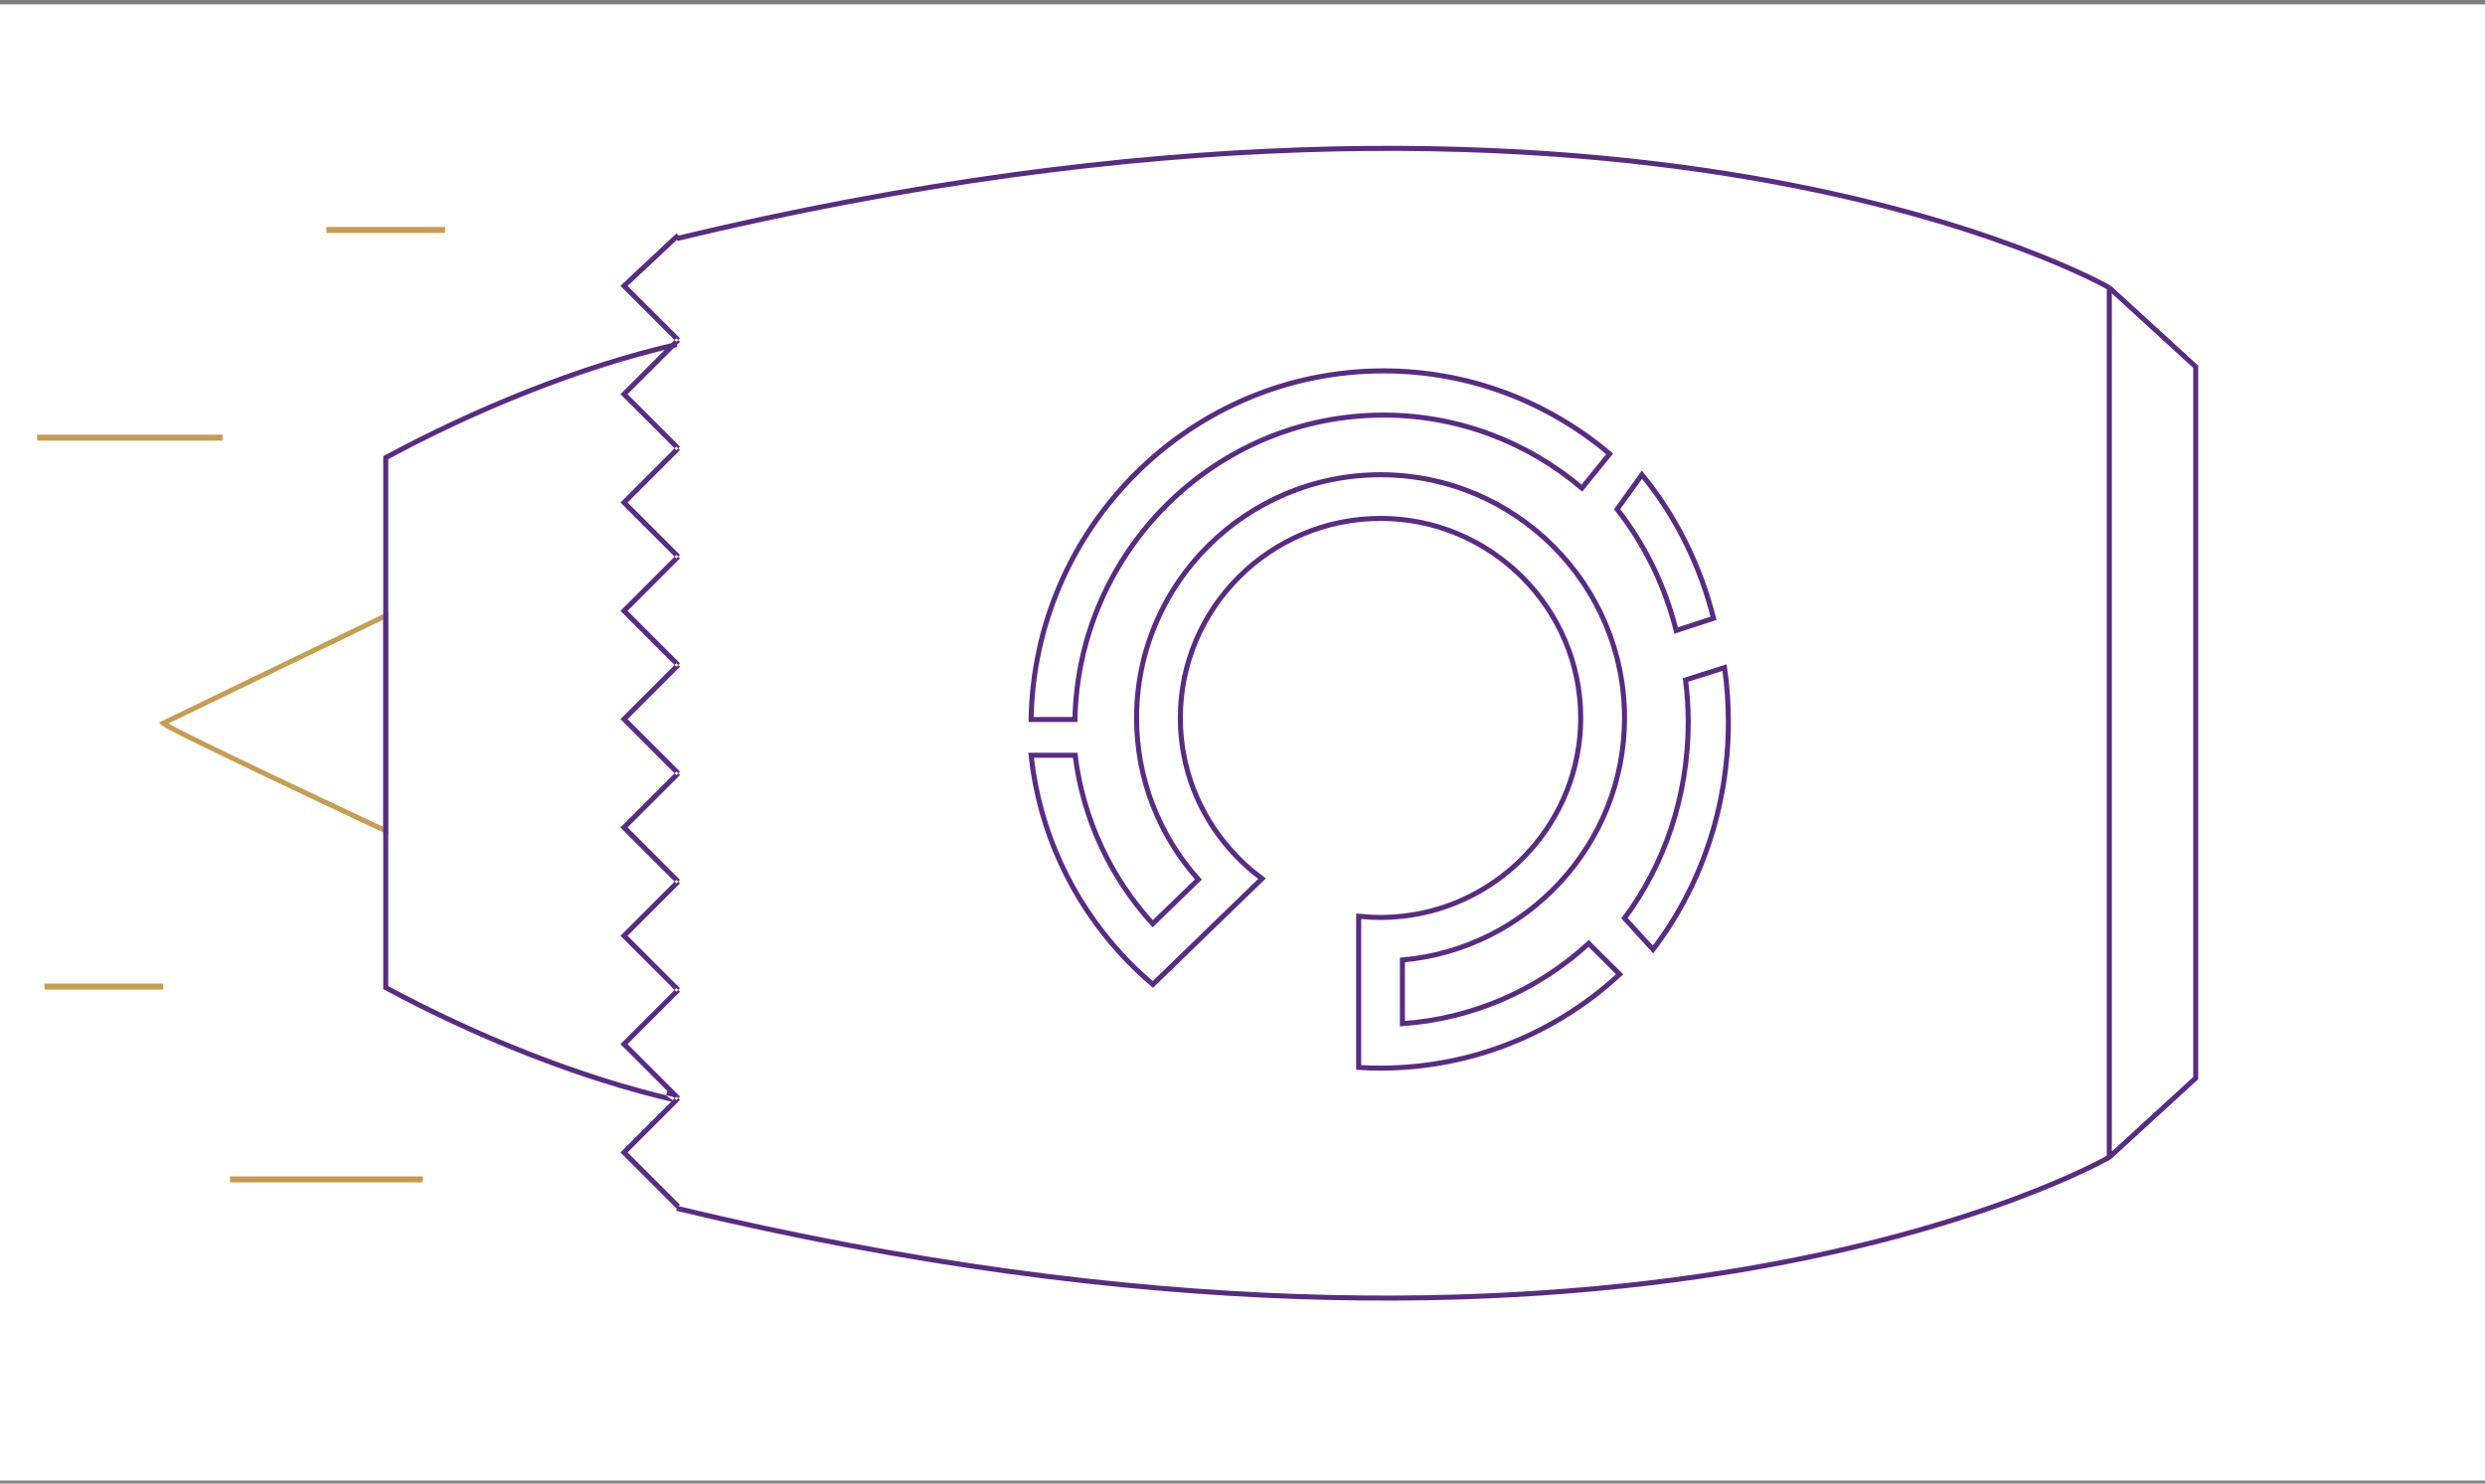 <svg width="335" height="200" viewBox="0 0 335 200" fill="none" xmlns="http://www.w3.org/2000/svg">
  <rect x="0" y="0" width="335" height="200" fill="#808080" stroke="none"/>
  <rect width="335" height="199" transform="translate(0 0.592)" fill="white" />
  <path d="M31 159H57" stroke="#C79D52" stroke-width="0.81" />
  <path d="M5 59H30" stroke="#C79D52" stroke-width="0.81" />
  <path d="M6 133H22" stroke="#C79D52" stroke-width="0.81" />
  <path d="M44 31L60 31" stroke="#C79D52" stroke-width="0.81" />
  <path d="M52 83V112C52 112 22.876 98.38 22 97.5L52 83Z" stroke="#C79D52" stroke-width="0.679" />
  <path
    d="M189.055 138.004V129.421C205.819 127.929 219 113.863 219 96.785C219 78.71 204.242 64 186.111 64C167.972 64 153.219 78.71 153.219 96.785C153.219 105.133 156.366 112.771 161.555 118.568L155.394 124.534C149.775 118.372 146.014 110.503 144.942 101.825H139C140.098 112.099 144.514 121.399 151.163 128.638C152.493 130.083 153.923 131.444 155.415 132.717L159.661 128.597L165.865 122.589L170.135 118.453C168.542 117.28 167.093 115.943 165.793 114.455C161.638 109.73 159.12 103.547 159.12 96.785C159.12 81.952 171.223 69.887 186.109 69.887C200.981 69.887 213.094 81.952 213.094 96.785C213.094 110.625 202.551 122.047 189.053 123.523C188.089 123.622 187.1 123.685 186.109 123.685C185.113 123.685 184.124 123.622 183.158 123.523V129.422V138.006V143.903C184.131 143.966 185.121 144 186.109 144C187.098 144 188.073 143.966 189.053 143.903C200.334 143.206 210.557 138.565 218.347 131.346L214.172 127.188C207.462 133.344 198.711 137.327 189.055 138.004Z"
    stroke="#582C83" stroke-width="0.679" />
  <path
    d="M186.508 55.96C196.685 55.96 206.019 59.663 213.256 65.799L217 61.185C208.745 54.21 198.107 50 186.508 50C160.577 50 139.448 71.003 139 97H144.912C145.366 74.289 163.843 55.96 186.508 55.96Z"
    stroke="#582C83" stroke-width="0.679" />
  <path
    d="M231 83.352C229.154 76.033 225.806 69.429 221.347 64L218 68.649C221.658 73.294 224.414 78.858 225.962 85L231 83.352Z"
    stroke="#582C83" stroke-width="0.679" />
  <path
    d="M232.487 90L227.225 91.666C227.459 93.522 227.588 95.41 227.588 97.333C227.588 107.358 224.362 116.568 219 123.779L222.837 128C229.178 119.699 233 108.995 233 97.333C233.001 94.839 232.822 92.389 232.487 90Z"
    stroke="#582C83" stroke-width="0.679" />
  <path
    d="M91.235 32.157C219.415 1.362 284.351 38.785 284.351 38.785M284.351 38.785L296 49.441V145.342L284.364 155.998C284.364 155.998 284.36 156.001 284.351 156.006M284.351 38.785V156.006M91.235 162.899C218.352 193.438 283.282 156.619 284.351 156.006M89.886 147.354C89.882 147.353 91.239 148.343 91.235 148.342C78.019 145.333 63.916 139.561 52 133.142V61.695C63.916 55.274 78.019 49.452 91.235 46.442"
    stroke="#582C83" stroke-width="0.679" />
  <path fill-rule="evenodd" clip-rule="evenodd"
    d="M83.635 38.531L83.891 38.292L91.192 31.462L91.656 31.958L84.611 38.548L91.664 45.601L91.184 46.081L83.883 38.78L83.635 38.531ZM83.643 53.142L83.883 52.902L91.184 45.601L91.664 46.081L84.603 53.142L91.664 60.204L91.184 60.684L83.883 53.382L83.643 53.142ZM83.643 67.745L83.883 67.505L91.184 60.204L91.664 60.684L84.603 67.745L91.664 74.806L91.184 75.286L83.883 67.985L83.643 67.745ZM83.643 82.348L83.883 82.108L91.184 74.806L91.664 75.286L84.603 82.348L91.664 89.409L91.184 89.889L83.883 82.588L83.643 82.348ZM83.643 96.95L83.883 96.71L91.184 89.409L91.664 89.889L84.603 96.95L91.664 104.012L91.184 104.492L83.883 97.19L83.643 96.95ZM83.643 111.553L83.883 111.313L91.184 104.012L91.664 104.492L84.603 111.553L91.664 118.614L91.184 119.094L83.883 111.793L83.643 111.553ZM83.643 126.156L83.883 125.916L91.184 118.614L91.664 119.094L84.603 126.156L91.664 133.217L91.184 133.697L83.883 126.396L83.643 126.156ZM83.643 140.758L83.883 140.518L91.184 133.217L91.664 133.697L84.603 140.758L91.664 147.82L91.184 148.3L83.883 140.998L83.643 140.758ZM83.643 155.361L83.883 155.121L91.184 147.82L91.664 148.3L84.603 155.361L91.664 162.422L91.184 162.902L83.883 155.601L83.643 155.361Z"
    fill="#582C83" />
</svg>